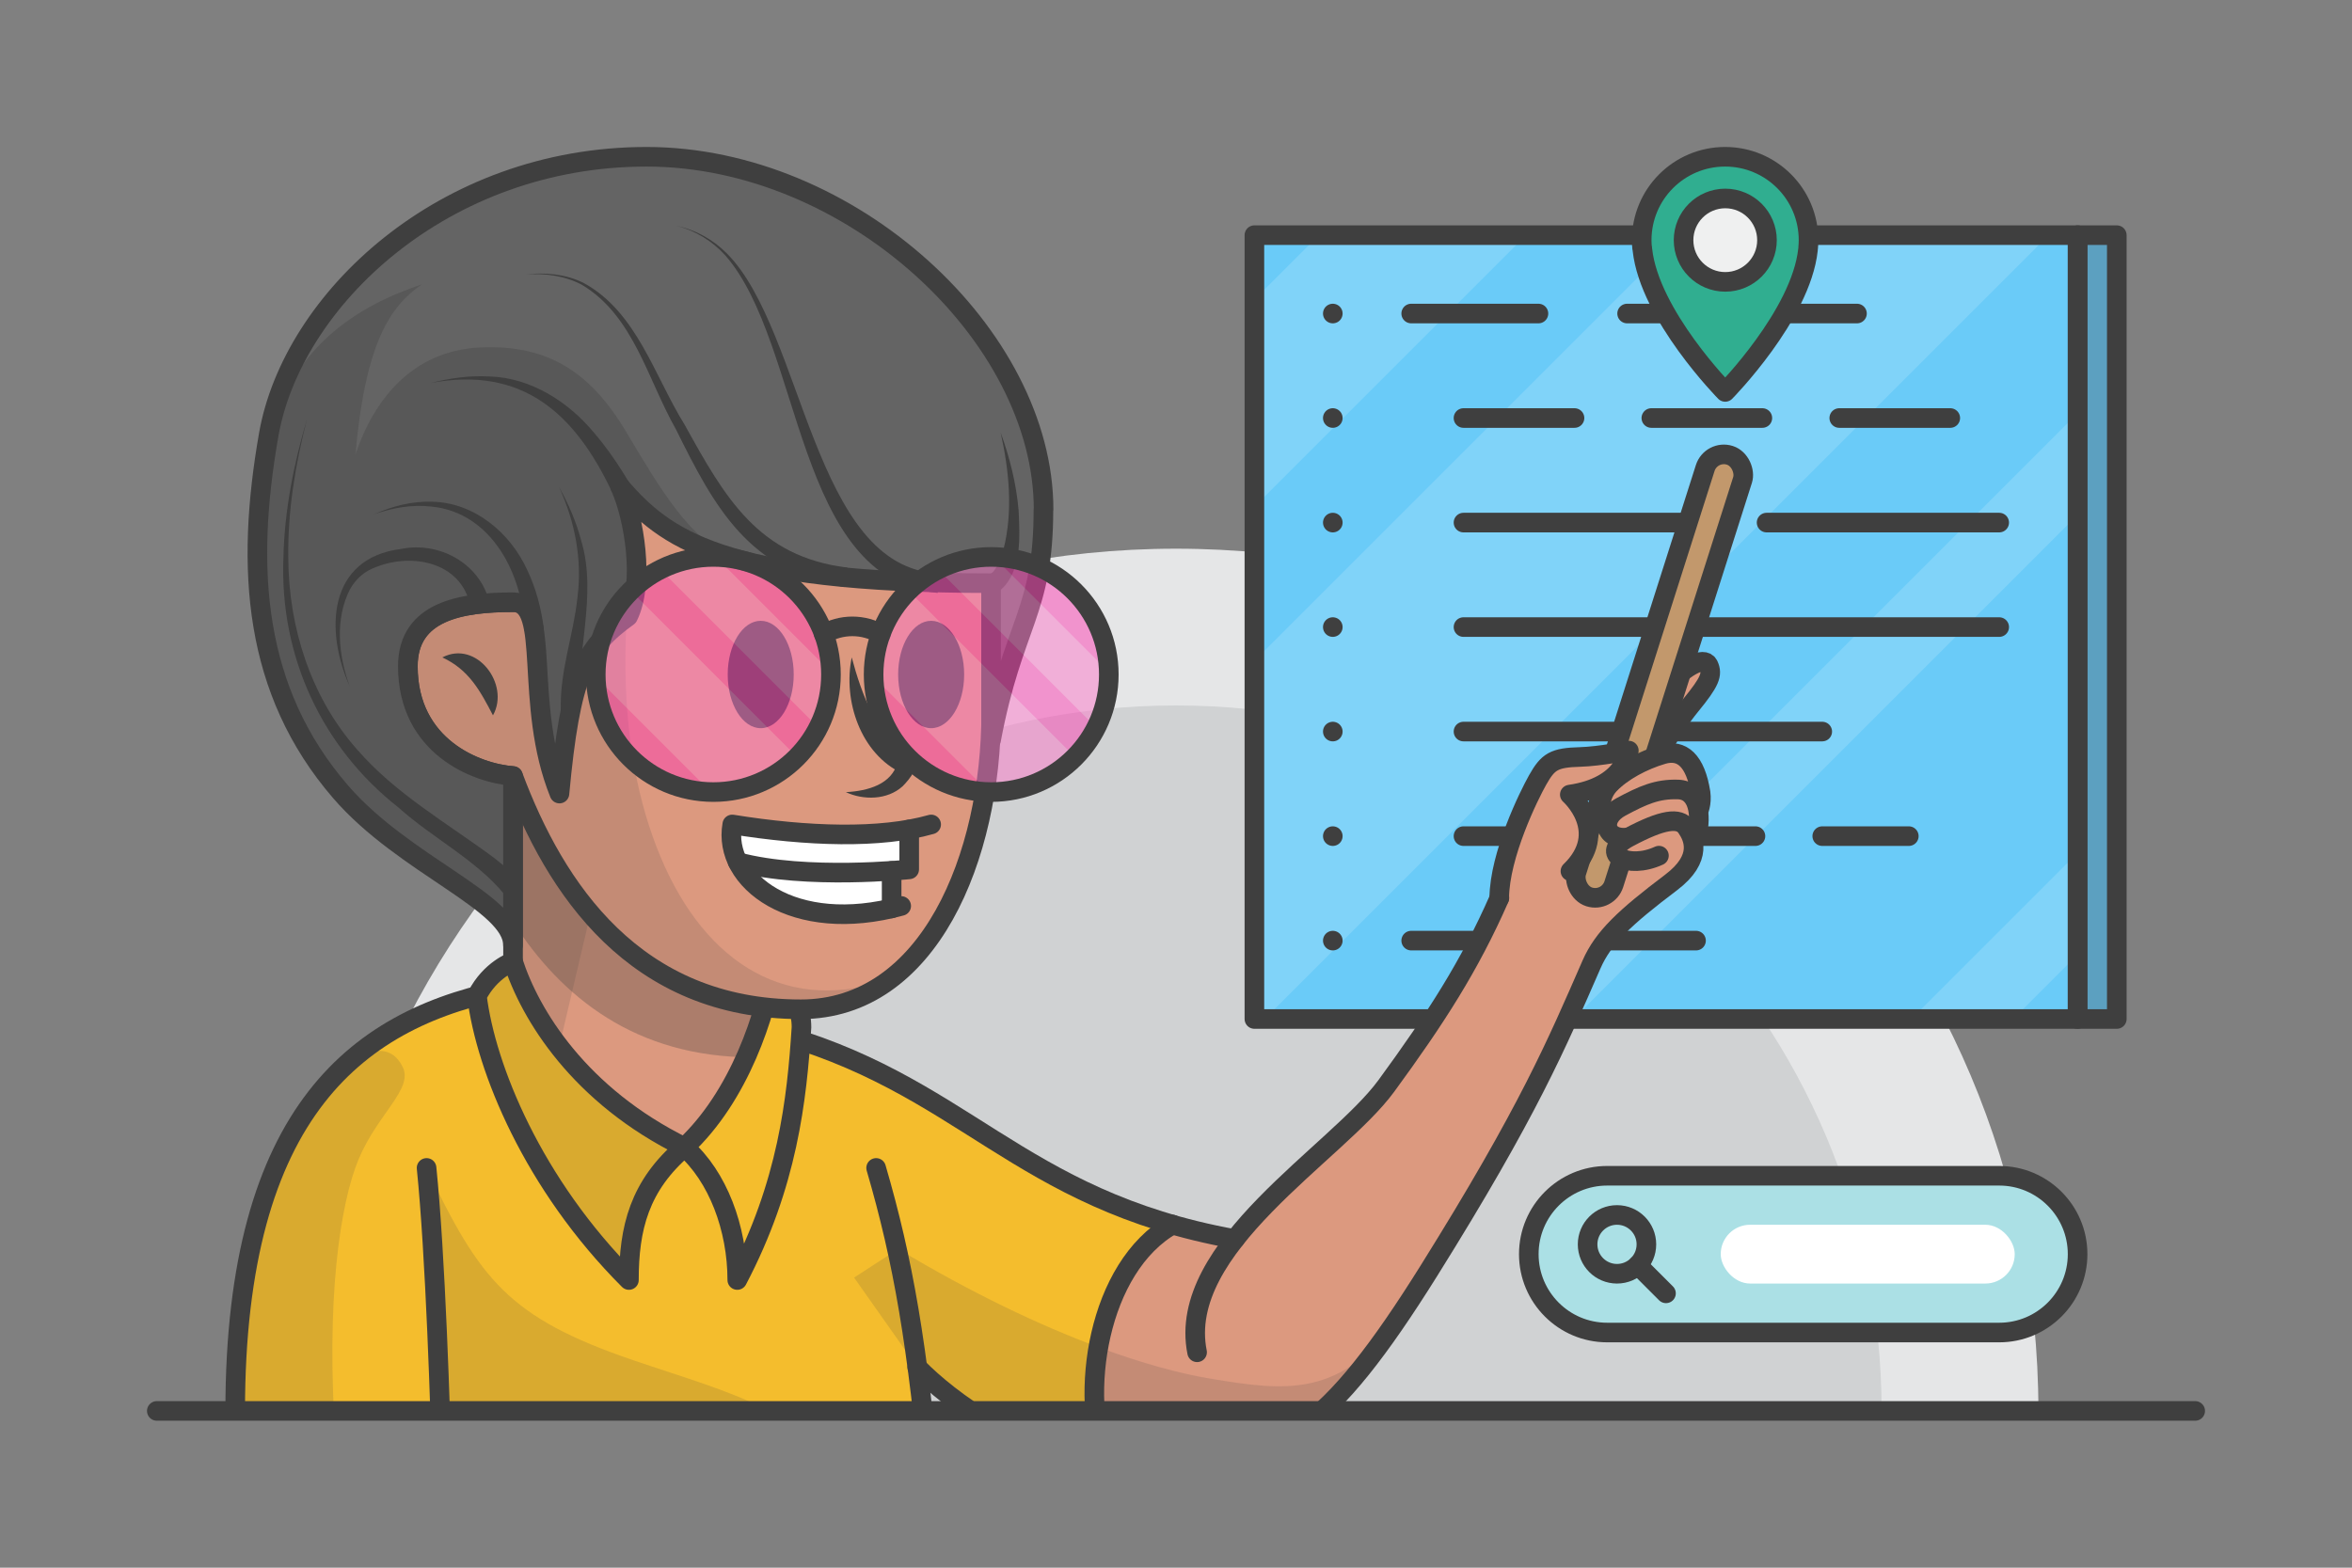 <?xml version="1.0" encoding="UTF-8"?>
<svg id="Layer_1" data-name="Layer 1" xmlns="http://www.w3.org/2000/svg" xmlns:xlink="http://www.w3.org/1999/xlink" viewBox="0 0 300 200">
  <rect x="0" y="0" width="300" height="200" fill="#808080" stroke="none"/>
  <defs>
    <style>
      .cls-1, .cls-2 {
        fill: none;
      }

      .cls-3, .cls-4, .cls-5 {
        fill: #3f3f3f;
      }

      .cls-6 {
        fill: #fe3fb3;
      }

      .cls-7 {
        fill: #c2986c;
      }

      .cls-4, .cls-8 {
        opacity: .15;
      }

      .cls-5, .cls-9 {
        opacity: .3;
      }

      .cls-10 {
        fill: #eff0f0;
      }

      .cls-11 {
        fill: #f4bd2d;
      }

      .cls-2 {
        stroke: #3f3f3f;
        stroke-linecap: round;
        stroke-linejoin: round;
        stroke-width: 2.5px;
      }

      .cls-12 {
        fill: #6acbf8;
      }

      .cls-13 {
        fill: #fff;
      }

      .cls-14 {
        fill: #646464;
      }

      .cls-15 {
        fill: #dc997f;
      }

      .cls-16 {
        opacity: .5;
      }

      .cls-17 {
        fill: #d0d2d3;
      }

      .cls-18 {
        fill: #abe0e5;
      }

      .cls-19 {
        fill: #e5e6e7;
      }

      .cls-20 {
        fill: #30ae90;
      }

      .cls-21 {
        clip-path: url(#clippath);
      }
    </style>
    <clipPath id="clippath">
      <rect class="cls-1" x="20" y="18" width="260" height="162"/>
    </clipPath>
  </defs>
  <path class="cls-19" d="M150,70c-60.75,0-110,49.25-110,110h220c0-60.75-49.25-110-110-110Z"/>
  <path class="cls-17" d="M150,90c-49.71,0-90,40.29-90,90h180c0-49.71-40.29-90-90-90Z"/>
  <g>
    <g>
      <rect class="cls-12" x="265" y="30" width="5" height="100"/>
      <rect class="cls-5" x="265" y="30" width="5" height="100"/>
      <rect class="cls-12" x="160" y="30" width="105" height="100"/>
      <g class="cls-8">
        <polygon class="cls-13" points="214.31 30 160 84.31 160 130 161.31 130 261.31 30 214.31 30"/>
        <polygon class="cls-13" points="168.22 30 160 38.22 160 64.65 194.65 30 168.22 30"/>
        <polygon class="cls-13" points="265 52.71 187.71 130 200.69 130 265 65.69 265 52.71"/>
        <polygon class="cls-13" points="265 108.8 243.8 130 256.78 130 265 121.78 265 108.8"/>
      </g>
      <g>
        <line class="cls-2" x1="196.23" y1="40" x2="180" y2="40"/>
        <line class="cls-2" x1="236.86" y1="40" x2="207.54" y2="40"/>
        <line class="cls-2" x1="200.83" y1="53.33" x2="186.67" y2="53.33"/>
        <line class="cls-2" x1="224.79" y1="53.33" x2="210.63" y2="53.33"/>
        <line class="cls-2" x1="248.76" y1="53.33" x2="234.6" y2="53.33"/>
        <line class="cls-2" x1="216.33" y1="66.67" x2="186.67" y2="66.67"/>
        <line class="cls-2" x1="255" y1="66.67" x2="225.33" y2="66.67"/>
        <line class="cls-2" x1="255" y1="80" x2="186.67" y2="80"/>
        <line class="cls-2" x1="232.43" y1="93.33" x2="186.67" y2="93.33"/>
        <line class="cls-2" x1="232.43" y1="106.67" x2="243.47" y2="106.67"/>
        <line class="cls-2" x1="223.91" y1="106.67" x2="186.67" y2="106.67"/>
        <line class="cls-2" x1="216.33" y1="120" x2="180" y2="120"/>
        <line class="cls-2" x1="170" y1="40" x2="170" y2="40"/>
        <line class="cls-2" x1="170" y1="53.33" x2="170" y2="53.33"/>
        <line class="cls-2" x1="170" y1="66.67" x2="170" y2="66.67"/>
        <line class="cls-2" x1="170" y1="80" x2="170" y2="80"/>
        <line class="cls-2" x1="170" y1="93.33" x2="170" y2="93.33"/>
        <line class="cls-2" x1="170" y1="106.67" x2="170" y2="106.67"/>
        <line class="cls-2" x1="170" y1="120" x2="170" y2="120"/>
      </g>
      <rect class="cls-2" x="265" y="30" width="5" height="100"/>
      <rect class="cls-2" x="160" y="30" width="105" height="100"/>
    </g>
    <g>
      <g>
        <path class="cls-18" d="M255,150h-50c-5.52,0-10,4.48-10,10h0c0,5.52,4.48,10,10,10h50c5.52,0,10-4.48,10-10h0c0-5.52-4.48-10-10-10Z"/>
        <path class="cls-2" d="M255,150h-50c-5.52,0-10,4.48-10,10h0c0,5.52,4.48,10,10,10h50c5.52,0,10-4.48,10-10h0c0-5.52-4.48-10-10-10Z"/>
        <circle class="cls-2" cx="206.25" cy="158.75" r="3.75"/>
        <line class="cls-2" x1="208.9" y1="161.4" x2="212.5" y2="165"/>
      </g>
      <rect class="cls-13" x="219.48" y="156.25" width="37.5" height="7.5" rx="3.75" ry="3.75"/>
    </g>
    <g>
      <path class="cls-20" d="M209.47,31.63c0,.08.02.15.02.23.9,8.34,10.56,18.14,10.56,18.14,0,0,9.66-9.8,10.56-18.14,0-.08.02-.15.02-.23.03-.33.05-.66.05-.99,0-5.88-4.76-10.64-10.64-10.64s-10.64,4.76-10.64,10.64c0,.33.02.66.05.99Z"/>
      <circle class="cls-10" cx="220.06" cy="30.64" r="5.32"/>
      <path class="cls-2" d="M209.47,31.63c0,.08.02.15.02.23.9,8.34,10.56,18.14,10.56,18.14,0,0,9.66-9.8,10.56-18.14,0-.08.02-.15.02-.23.03-.33.05-.66.05-.99,0-5.88-4.76-10.64-10.64-10.64s-10.64,4.76-10.64,10.64c0,.33.02.66.05.99Z"/>
      <circle class="cls-2" cx="220.06" cy="30.64" r="5.32"/>
    </g>
  </g>
  <g class="cls-21">
    <g>
      <path class="cls-11" d="M111.75,149l-7.12-5.45-20.62-14.78-29.6,10.16v10.07c1.13,11.11,1.76,30.87,2.01,40.47l62.35,1.32c-1.71-19.2-3.56-29.93-7.02-41.79Z"/>
      <path class="cls-4" d="M107.76,190.55c-4-10.48-14.14-12.63-26.97-17.01-16-5.46-19.6-10.34-26.39-24.55,1.13,11.11,1.76,30.87,2.01,40.47l51.35,1.09Z"/>
      <path class="cls-11" d="M74.07,130.88l-8.63-4.85c-19.67,3.58-35.44,15.62-35.44,53.97l26.42,9.47c-.25-9.6-.88-29.36-2.01-40.47l19.67-18.12Z"/>
      <path class="cls-2" d="M54.41,149c1.13,11.11,1.76,30.87,2.01,40.47"/>
      <path class="cls-4" d="M30,180l12.86,4.61c-1.4-18.9.57-31.21,2.89-36.74,2.45-5.84,7-8.93,5.61-11.76-1.39-2.82-4.34-2.92-8.55,1.02-7.84,8.1-12.81,21.34-12.81,42.87Z"/>
      <path class="cls-2" d="M65.44,126.03c-19.67,3.58-35.44,15.62-35.44,53.97"/>
      <g>
        <path class="cls-11" d="M143.23,182.37s-.26,2.77-2.08,4.65c-.69-1.73-1.15-3.73-1.38-5.87,0,0,1.19.48,3.46,1.22Z"/>
        <path class="cls-11" d="M139.77,181.15c.23,2.14.69,4.14,1.38,5.87-10.51-1.32-20.08-8.4-24.14-12.58l-26.02-36.93,6.92-6.02c22.5,5.92,30.07,18.56,51.65,24.74-7.74,4.38-10.8,15.9-9.79,24.92Z"/>
        <path class="cls-4" d="M114.56,159.34l-5.62,3.65,8.07,11.45c4.06,4.18,13.63,11.26,24.14,12.58-.69-1.73-1.15-3.73-1.38-5.87-.33-2.94-.22-6.14.34-9.28-7.41-2.75-16.07-6.84-25.55-12.53Z"/>
        <path class="cls-15" d="M213.15,112.58c-5.9,4.46-8.64,7.01-10.15,10.46-4.44,10.12-8,18.69-20.73,39.06-12.73,20.37-19.81,25.35-31.71,22.35-6.97-1.75-10.79-3.3-10.79-3.3-1.01-9.02,2.05-20.54,9.79-24.92,2.45.7,5.09,1.32,7.96,1.84,5.91-7.49,15.34-14.13,19.28-19.51,6.33-8.64,10.63-15.31,14.44-24l3.78-8.01,11.41-2.89,3.66,2.02c2.8-1.22,4.29-1.19,5.02-.13.91,1.33,2.15,3.92-1.96,7.03Z"/>
        <path class="cls-4" d="M178.67,167.67c-7.46,10.86-14.91,9.75-24.12,8.24-3.97-.65-8.85-1.96-14.44-4.04-.56,3.14-.67,6.34-.34,9.28,0,0,3.82,1.55,10.79,3.3,10.73,2.7,17.54-1.08,28.11-16.78Z"/>
        <g>
          <path class="cls-15" d="M211.17,96.9s1.99-3.88,4.47-6.91c2.48-3.03,2.83-3.95,2.28-5.13-.55-1.18-3.13.01-6.58,3.95-3.45,3.94-5.13,6.84-6.14,9.17l2.69,5.8,3.28-6.88Z"/>
          <path class="cls-2" d="M211.17,96.9s1.99-3.88,4.47-6.91c2.48-3.03,2.83-3.95,2.28-5.13-.55-1.18-3.13.01-6.58,3.95-3.45,3.94-5.13,6.84-6.14,9.17"/>
        </g>
        <rect class="cls-7" x="209.16" y="56.71" width="5" height="59.12" rx="2.5" ry="2.5" transform="translate(36.16 -60.16) rotate(17.66)"/>
        <rect class="cls-2" x="209.16" y="56.71" width="5" height="59.12" rx="2.5" ry="2.5" transform="translate(36.16 -60.16) rotate(17.66)"/>
        <path class="cls-15" d="M200.31,111.14c5.24-5.07-.08-9.77-.08-9.77,7.11-1.02,7.53-5.61,7.53-5.61,0,0-3.72.74-6.2.81-3.35.09-4.1.58-5.43,2.93-1.1,1.95-4.86,9.56-4.9,15.07l4.79-.98,4.28-2.45Z"/>
        <path class="cls-15" d="M206.43,103.66c-2.74,1.26-2.76-1.87-1.14-3.58,1.63-1.7,4.27-3.1,6.79-3.84,2.48-.73,4.18.83,4.83,4.89l-5.42,1.55-5.06.98Z"/>
        <path class="cls-2" d="M206.43,103.66c-2.74,1.26-2.76-1.87-1.14-3.58,1.63-1.7,4.27-3.1,6.79-3.84,2.48-.73,4.18.83,4.83,4.89.19,1.41-.28,2.36-.28,2.36"/>
        <path class="cls-15" d="M207.73,106.83c-3.05.44-3.76-2.39-.99-3.88,2.78-1.49,4.61-2.32,7.31-2.23,2.7.09,2.96,3.48,2.4,5.74l-4,.53-4.73-.16Z"/>
        <path class="cls-2" d="M207.73,106.83c-3.05.44-3.76-2.39-.99-3.88,2.78-1.49,4.61-2.32,7.31-2.23,2.7.09,2.96,3.48,2.4,5.74-.14.62-.49,1.08-.49,1.08"/>
        <path class="cls-15" d="M203,123.04c1.51-3.45,4.25-5.99,10.15-10.46,4.11-3.11,2.87-5.7,1.96-7.03-.91-1.32-3.02-1.05-7.38,1.28-3.9,2.08-.09,4.15,3.87,2.33,0,0-.15,3.37-5.62,6.26-4.61,2.44-6.01,5.75-2.98,7.62Z"/>
        <path class="cls-2" d="M211.6,109.16c-3.96,1.83-7.77-.25-3.87-2.33,4.36-2.32,6.47-2.6,7.38-1.28.91,1.32,2.15,3.92-1.96,7.03-5.9,4.46-8.64,7.01-10.15,10.46-4.43,10.13-8,18.69-20.73,39.06-12.73,20.37-19.81,25.35-31.71,22.35-6.97-1.75-10.8-3.3-10.8-3.3"/>
        <path class="cls-2" d="M200.31,111.14c5.24-5.07-.08-9.77-.08-9.77,7.11-1.02,7.53-5.61,7.53-5.61,0,0-3.72.74-6.2.81-3.35.09-4.1.58-5.43,2.93-1.1,1.95-4.86,9.56-4.9,15.07"/>
        <path class="cls-2" d="M152.69,172.52c-2.69-13.45,17.79-25.33,24.12-33.96,6.32-8.64,10.63-15.31,14.44-24"/>
        <path class="cls-2" d="M97.91,131.49c25.07,6.59,31.6,21.53,59.61,26.59"/>
        <path class="cls-2" d="M149.56,156.23c-9.58,5.43-11.98,21.76-8.41,30.79-10.51-1.32-20.08-8.4-24.15-12.58"/>
        <path class="cls-2" d="M141.15,187.02c1.82-1.88,2.08-4.65,2.08-4.65"/>
      </g>
      <path class="cls-15" d="M65.44,99v27.03c0,6.87,7.75,20.33,21.87,20.33,5.79,0,10.6-7.53,10.6-14.87v-22.92l-18.07-9.57h-14.4Z"/>
      <path class="cls-4" d="M79.45,99h-14.01v27.03c0,3.19,1.67,7.79,4.87,11.82l9.14-38.85Z"/>
      <path class="cls-5" d="M65.44,99v18.63c6.16,9.57,15.62,17.26,30.58,17.26.53,0,1.05-.02,1.56-.06.21-1.1.33-2.22.33-3.34v-22.92l-18.07-9.57h-14.4Z"/>
      <path class="cls-2" d="M65.44,99v27.03c0,6.87,7.75,20.33,21.87,20.33,5.79,0,10.6-7.53,10.6-14.87v-22.92l-18.07-9.57h-14.4Z"/>
      <path class="cls-11" d="M98.81,122.68c-1.14,6.74-4.44,17.09-11.5,23.68,4.25,3.72,6.73,10.35,6.73,16.94,6.43-12.24,7.6-23.02,8.19-32.24,0-4.28-3.42-8.38-3.42-8.38Z"/>
      <path class="cls-11" d="M65.44,122.68c2.16,6.74,8.45,17.09,21.87,23.68-5.78,4.89-7.09,10.35-7.09,16.94-12.24-12.24-18.26-27.02-19.39-36.24,1.72-3.38,4.61-4.38,4.61-4.38Z"/>
      <path class="cls-4" d="M65.44,122.68c2.16,6.74,8.45,17.09,21.87,23.68-5.78,4.89-7.09,10.35-7.09,16.94-12.24-12.24-18.26-27.02-19.39-36.24,1.72-3.38,4.61-4.38,4.61-4.38Z"/>
      <path class="cls-2" d="M98.81,122.68c-1.14,6.74-4.44,17.09-11.5,23.68,4.25,3.72,6.73,10.35,6.73,16.94,6.43-12.24,7.6-23.02,8.19-32.24,0-4.28-3.42-8.38-3.42-8.38Z"/>
      <path class="cls-15" d="M65.44,76.83c-6.59,0-13.41,1.11-13.41,8.17,0,10.31,8.8,13.67,13.41,14,5.36,14.36,15.53,29.76,36.71,29.76,16.38,0,24.28-19.48,24.28-37.84v-35.49l-44.33-4.7-16.66,26.09Z"/>
      <path class="cls-4" d="M102.15,128.76c4.49,0,8.35-1.47,11.58-3.98-12.91,4.77-23.65-1.53-29.49-15.5-5.93-14.18-5.41-32-1.61-49.62l-6.04-.27-11.14,17.44c-6.59,0-13.41,1.11-13.41,8.17,0,10.31,8.8,13.67,13.41,14,5.36,14.36,15.53,29.76,36.71,29.76Z"/>
      <path class="cls-2" d="M65.44,76.83c-6.59,0-13.41,1.11-13.41,8.17,0,10.31,8.8,13.67,13.41,14,5.36,14.36,15.53,29.76,36.71,29.76,16.38,0,24.28-19.48,24.28-37.84v-35.49l-44.33-4.7-16.66,26.09Z"/>
      <ellipse class="cls-3" cx="97.03" cy="86.05" rx="4.21" ry="6.85"/>
      <ellipse class="cls-3" cx="118.77" cy="86.05" rx="4.21" ry="6.85"/>
      <path class="cls-3" d="M108.64,83.87c1.24,4.65,3.25,10.18,7.45,12.68,1.66.85-.1,2.89-.95,3.75-1.97,1.8-5.05,1.79-7.25.76,2.8-.15,5.86-.98,6.61-3.83,0,0,.62,1.45.62,1.45-5.36-2.49-7.62-9.31-6.48-14.81h0Z"/>
      <g>
        <path class="cls-13" d="M113.73,111.1v4.79c-9.94,2.32-17.26-1.07-19.63-5.91,6.53,1.74,15.5,1.4,19.63,1.12Z"/>
        <path class="cls-13" d="M115.97,105.82v5.09s-.84.09-2.24.19c-4.13.28-13.1.62-19.63-1.12-.74-1.5-.99-3.14-.7-4.8,8.29,1.35,16.36,1.74,22.56.63h0Z"/>
        <path class="cls-2" d="M118.77,105.18c-6.45,1.84-15.77,1.55-25.37,0-1.27,7.2,7.84,14.16,21.55,10.4"/>
        <path class="cls-2" d="M115.97,105.82v5.09s-13.12,1.4-21.87-.93"/>
        <line class="cls-2" x1="113.73" y1="111.1" x2="113.73" y2="115.89"/>
      </g>
      <path class="cls-3" d="M56.42,83.87c4.35-2.27,8.68,3.43,6.46,7.39-1.67-3.19-3.07-5.81-6.46-7.39h0Z"/>
      <path class="cls-2" d="M65.44,122.68c2.16,6.74,8.45,17.09,21.87,23.68-5.78,4.89-7.09,10.35-7.09,16.94-12.24-12.24-18.26-27.02-19.39-36.24,1.72-3.38,4.61-4.38,4.61-4.38Z"/>
      <path class="cls-14" d="M133.11,65c0-22.25-24.66-45-50.64-45s-45.18,18.31-48.19,35.43c-3.01,17.12-1.96,32.69,9.15,45.57,8.14,9.44,22,14.11,22,19.57v-21.57c-4.61-.34-13.41-3.7-13.41-14,0-7.06,6.82-8.17,13.41-8.17,4.99,0,1.27,12.92,5.93,24.41,1.41-15.18,3.23-18.61,8.75-22.59,2.12-4.25.81-12.54-.99-16.52,5.65,6.4,12.56,12.27,47.29,12.27v20.02c2.81-14.96,6.68-16.19,6.68-29.41Z"/>
      <path class="cls-5" d="M93.75,71.23c-5.59-2.04-9.65-9.03-13.83-16.06-4.52-7.59-9.9-11.26-18.71-10.84-8.82.42-13.62,6.93-15.87,13.63,1.27-14.2,4.38-18.85,8.47-21.68-7.62,2.54-17.63,7.88-19.97,22.01-2.39,15.99-.87,30.54,9.62,42.7,8.14,9.44,22,14.11,22,19.57v-21.57c-4.61-.34-13.41-3.7-13.41-14,0-7.06,6.82-8.17,13.41-8.17,4.99,0,1.27,12.92,5.93,24.41,1.41-15.18,3.23-18.61,8.75-22.59,2.12-4.25.81-12.54-.99-16.52,3.07,3.48,6.53,6.8,14.61,9.11Z"/>
      <g>
        <path class="cls-3" d="M66.88,80.49c-.08-7.05-4.13-15.1-11.82-15.86-2.45-.29-4.97.14-7.34.98,2.29-1.03,4.81-1.69,7.39-1.6,5.37.09,9.97,3.94,12.14,8.71,1.14,2.38,1.8,4.97,2.13,7.58l-2.49.19h0Z"/>
        <path class="cls-3" d="M59.99,77.36c-1.09-5.79-7.77-6.98-12.55-4.8-1.19.52-2.17,1.48-2.82,2.66-1.91,3.77-1.46,8.43-.01,12.34-3.19-7.06-2.83-16.35,6.56-17.53,4.8-.98,9.97,1.79,11.22,6.68,0,0-2.41.65-2.41.65h0Z"/>
        <path class="cls-3" d="M64.4,114.18c-3.57-4.42-9.26-7.28-13.54-11.13-9.86-7.74-15.2-19.4-14.71-31.88.13-6.03,1.31-11.97,3.01-17.7-1.5,5.79-2.47,11.74-2.39,17.7.05,8.9,2.87,17.78,8.79,24.46,4.89,5.65,11.47,9.37,17.44,13.8,1.21.96,2.45,1.91,3.49,3.39l-2.09,1.36h0Z"/>
        <path class="cls-3" d="M78.04,62.72c-4.75-10.04-11.45-16.04-23.11-13.86,2.44-.61,4.97-.98,7.53-.83,5.24.16,10.04,3.22,13.32,7.19,1.69,1.97,3.14,4.12,4.46,6.32l-2.2,1.19h0Z"/>
        <path class="cls-3" d="M71.54,90.81c-.21-5.12,1.61-9.71,2.12-14.64.61-4.8-.32-9.65-2.36-14.04,1.19,2.12,2.18,4.38,2.81,6.76,2.16,7.08-.76,14.6-.07,21.68,0,0-2.49.24-2.49.24h0Z"/>
        <path class="cls-3" d="M126.43,73.14c.63-.35,1.3-2.02,1.57-3.07,1.23-4.85.72-10.01-.37-14.9,1.16,3.2,2.01,6.54,2.3,10.01.14,3.25.44,7.63-2.25,10.04-.32.21-.74.4-1.25.42v-2.5h0Z"/>
        <path class="cls-3" d="M107.69,74.89c-12.17-2.05-16.51-10.08-21.47-20.11-3.63-6.38-5.38-14.46-11.97-18.43-2.18-1.18-4.74-1.51-7.22-1.34,2.47-.28,5.07-.06,7.36,1.06,6.84,3.68,9.09,11.95,12.93,18.1,5.12,9.26,9.38,16.86,20.77,18.24,0,0-.39,2.47-.39,2.47h0Z"/>
        <path class="cls-3" d="M119.6,75.64c-18.22-1.68-17.18-31.7-27.08-43.05-1.65-1.82-3.83-3.19-6.25-3.78,2.44.49,4.72,1.77,6.48,3.56,9.79,9.89,10.97,40.18,27,40.77,0,0-.15,2.5-.15,2.5h0Z"/>
      </g>
      <path class="cls-2" d="M133.11,65c0-22.25-24.66-45-50.64-45s-45.18,18.31-48.19,35.43c-3.01,17.12-1.96,32.69,9.15,45.57,8.14,9.44,22,14.11,22,19.57v-21.57c-4.61-.34-13.41-3.7-13.41-14,0-7.06,6.82-8.17,13.41-8.17,4.99,0,1.27,12.92,5.93,24.41,1.41-15.18,3.23-18.61,8.75-22.59,2.12-4.25.81-12.54-.99-16.52,5.65,6.4,12.56,12.27,47.29,12.27v20.02c2.81-14.96,6.68-16.19,6.68-29.41Z"/>
      <g class="cls-16">
        <circle class="cls-6" cx="90.99" cy="86.05" r="15"/>
        <g class="cls-9">
          <path class="cls-13" d="M75.99,86.05c0,.11.01.22.02.33l14.66,14.66c.11,0,.22.02.33.02,4.18,0,7.96-1.71,10.68-4.47l-21.21-21.21c-2.76,2.72-4.47,6.5-4.47,10.68Z"/>
          <path class="cls-13" d="M105.99,86.05c0-.11-.01-.22-.02-.33l-14.66-14.66c-.11,0-.22-.02-.33-.02-2.43,0-4.73.59-6.76,1.62l20.14,20.14c1.03-2.03,1.62-4.32,1.62-6.76Z"/>
        </g>
      </g>
      <circle class="cls-2" cx="90.99" cy="86.05" r="15"/>
      <path class="cls-2" d="M112.37,80.89c-1.08-.62-2.32-.98-3.65-.98s-2.58.36-3.65.98"/>
      <g class="cls-16">
        <circle class="cls-6" cx="126.43" cy="86.05" r="15"/>
        <g class="cls-9">
          <path class="cls-13" d="M111.43,86.05c0,.11.01.22.02.33l14.66,14.66c.11,0,.22.02.33.02,4.18,0,7.96-1.71,10.68-4.47l-21.21-21.21c-2.76,2.72-4.47,6.5-4.47,10.68Z"/>
          <path class="cls-13" d="M141.43,86.05c0-.11-.01-.22-.02-.33l-14.66-14.66c-.11,0-.22-.02-.33-.02-2.43,0-4.73.59-6.76,1.62l20.14,20.14c1.03-2.03,1.62-4.32,1.62-6.76Z"/>
        </g>
      </g>
      <circle class="cls-2" cx="126.43" cy="86.05" r="15"/>
      <path class="cls-2" d="M111.75,149c3.46,11.86,5.31,22.59,7.02,41.79"/>
    </g>
  </g>
  <line class="cls-2" x1="20" y1="180" x2="280" y2="180"/>
</svg>